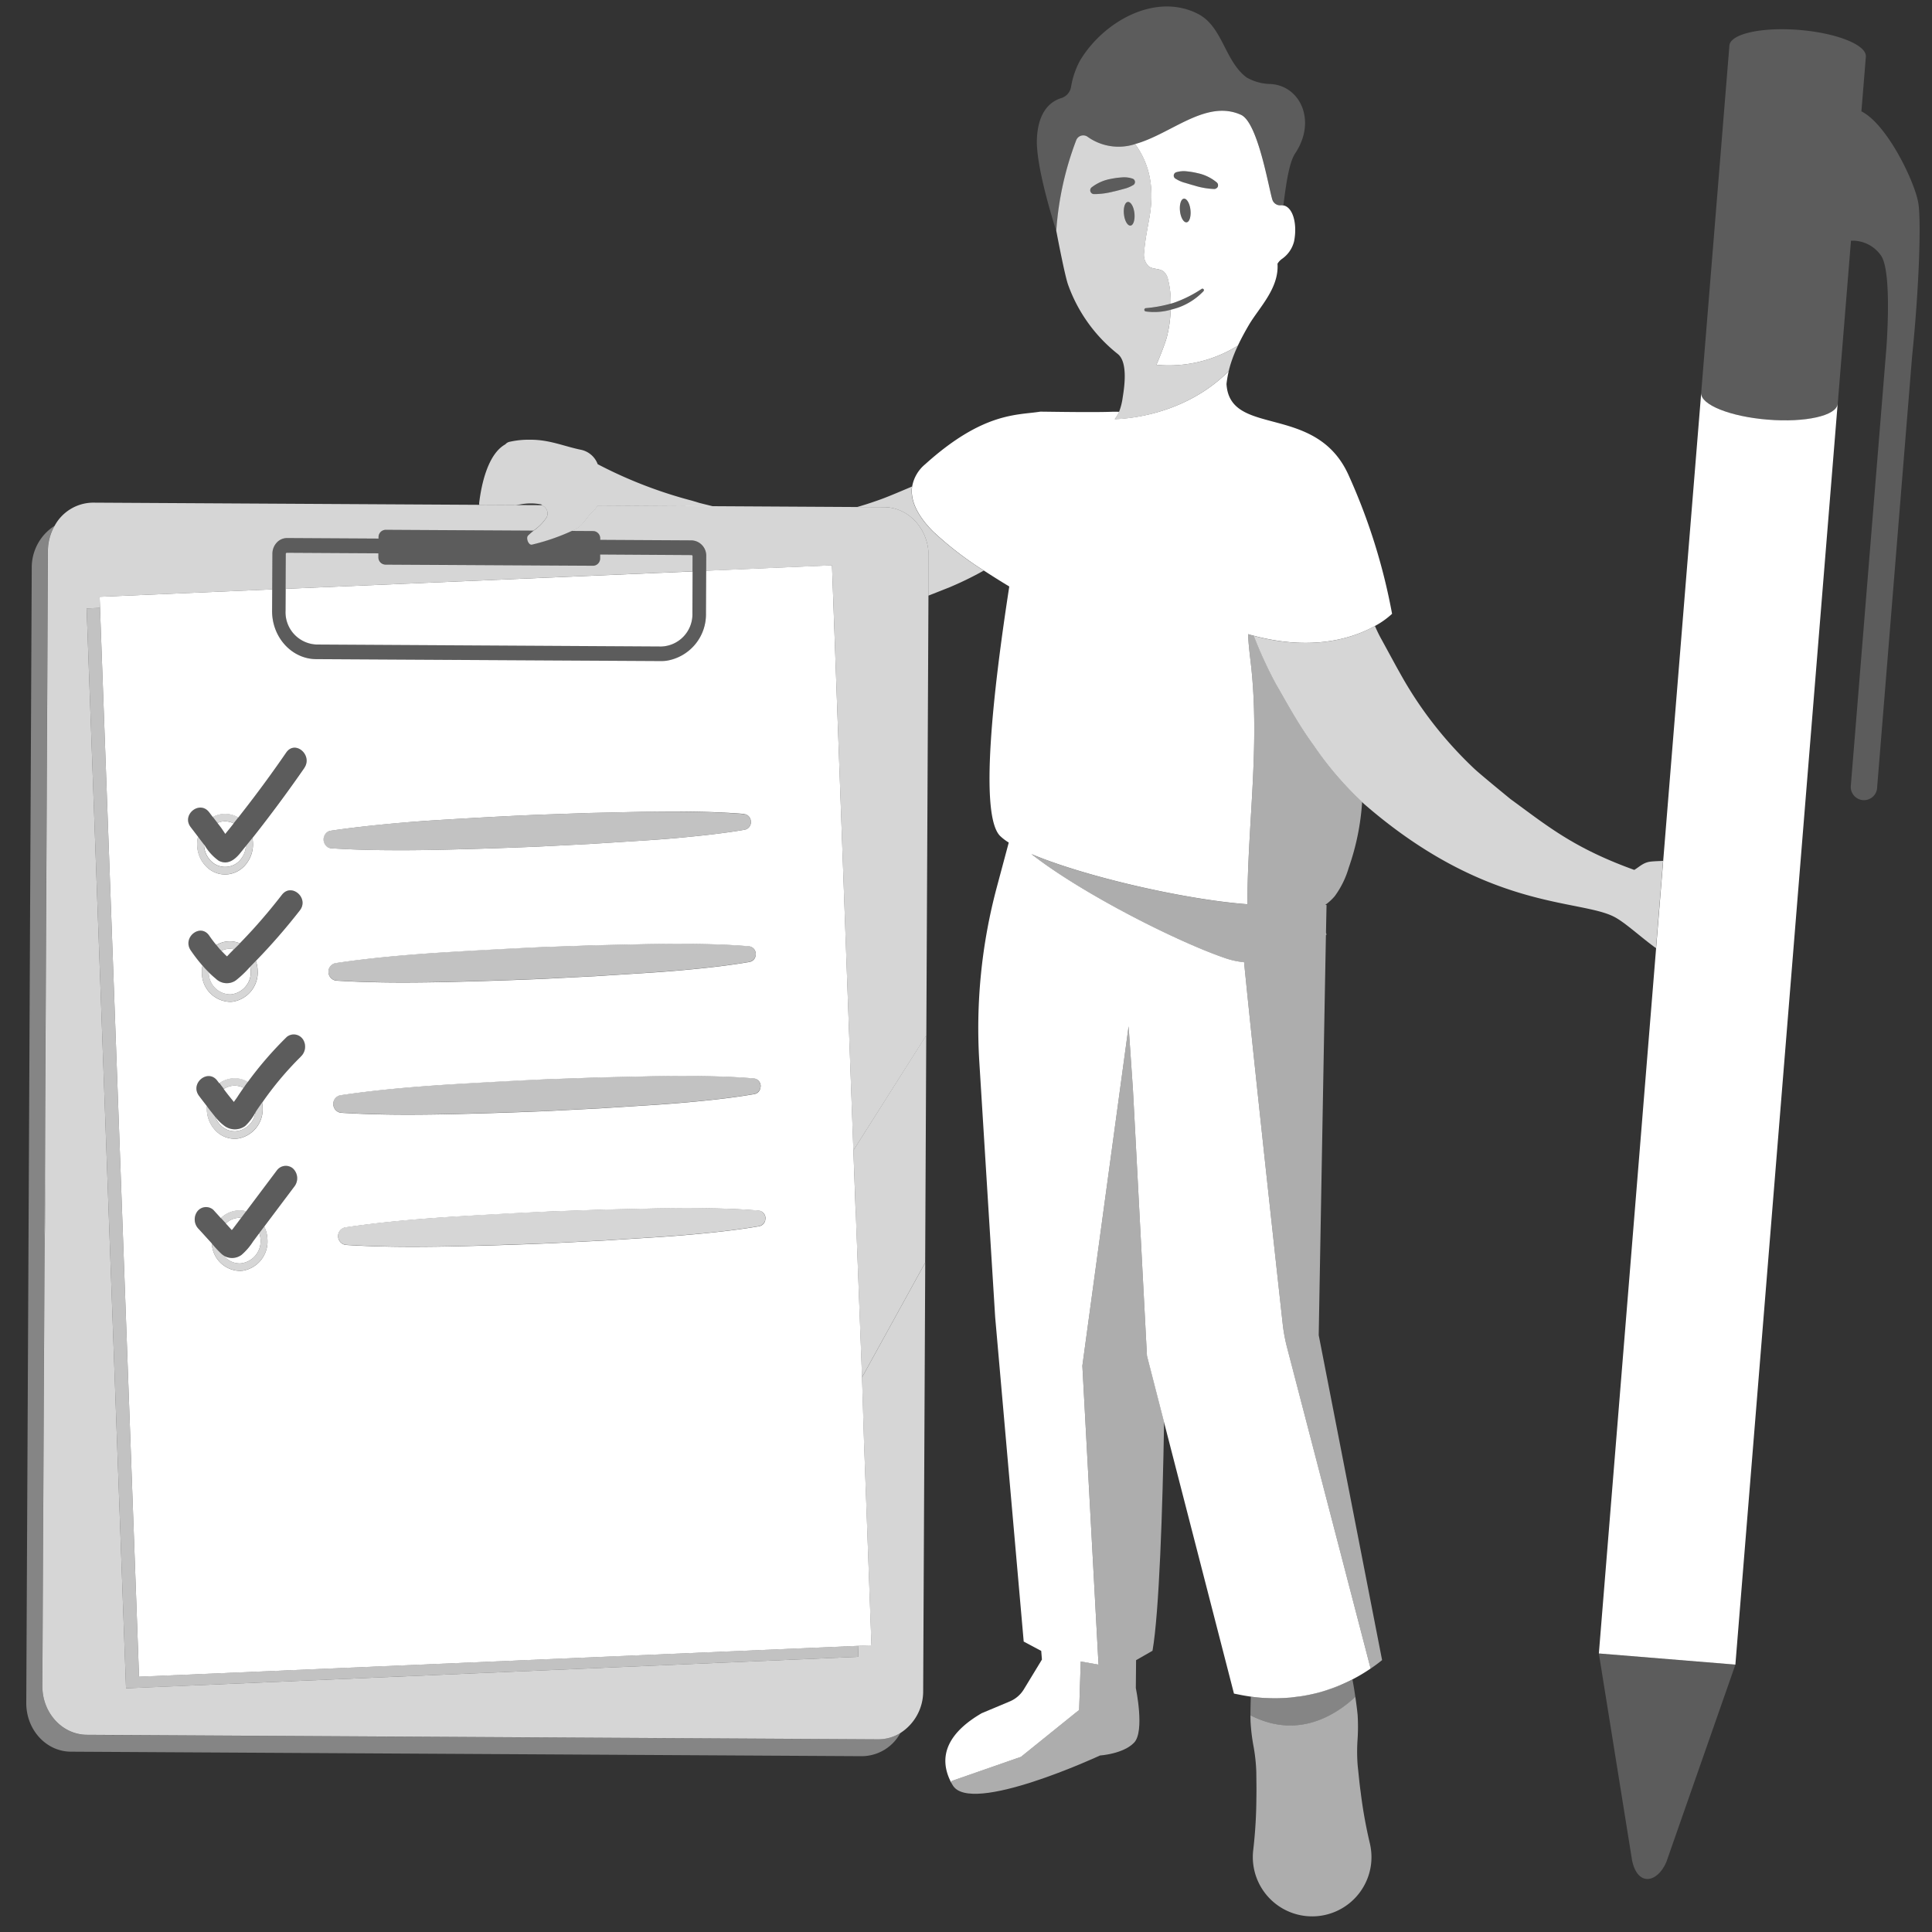 <svg viewBox="0 0 300 300" xmlns="http://www.w3.org/2000/svg"><rect x="0" y="0" width="300" height="300" fill="#333333" stroke="none"/><g fill="#fff"><path d="m 42.99 181.72 l -4.77 6.35 -.74 .99 -.05 .06 -1.25 1.66 c -.03 .04 -.11 .13 -.19 .22 q -.47 -.51 -.93 -1.03 c -.25 -.28 -.51 -.56 -.76 -.83 l -1.19 -1.31 a 1.7 1.7 0 0 0 -2.4 .17 c -.04 .04 -.07 .09 -.1 .13 a 2.1 2.1 0 0 0 .28 2.72 l 1.81 1.99 c .06 .07 .13 .14 .19 .22 a 15.75 15.75 0 0 0 1.54 1.66 2.57 2.57 0 0 0 .32 .23 2.46 2.46 0 0 0 2.77 -.13 9.36 9.36 0 0 0 1.77 -2.06 l .97 -1.3 .77 -1.02 4.75 -6.32 a 2.08 2.08 0 0 0 -.28 -2.72 1.72 1.72 0 0 0 -2.42 .19 c -.03 .05 -.06 .09 -.09 .13 z" opacity=".2"/><path d="m 32.41 150.98 c .35 .34 .71 .67 1.08 .97 a 2.45 2.45 0 0 0 3.09 .31 16.02 16.02 0 0 0 2.09 -1.96 c .06 -.06 .12 -.13 .18 -.19 .29 -.3 .58 -.6 .87 -.9 a 95.52 95.52 0 0 0 6.83 -7.85 c 1.48 -1.91 -1.3 -4.32 -2.78 -2.42 q -2.18 2.8 -4.55 5.43 -.98 1.08 -1.99 2.11 c -.07 .07 -.13 .14 -.2 .21 -.24 .24 -.48 .48 -.72 .71 -.16 .16 -.32 .32 -.48 .48 s -.38 .4 -.59 .62 l -.13 -.11 c -.26 -.24 -.51 -.5 -.75 -.76 -.09 -.1 -.19 -.19 -.28 -.28 -.18 -.19 -.34 -.4 -.5 -.6 -.39 -.48 -.76 -.96 -1.11 -1.47 -1.37 -1.99 -4.24 .31 -2.86 2.31 a 25.53 25.53 0 0 0 1.81 2.35 c .33 .36 .65 .71 .99 1.04 z" opacity=".2"/><path d="m 44.56 160.98 a 56.23 56.23 0 0 0 -6.06 7 c -.13 .18 -.28 .36 -.41 .55 -.09 .13 -.18 .27 -.27 .4 -.35 .5 -.7 1.01 -1.03 1.53 -.13 .19 -.32 .43 -.47 .67 l -.1 -.12 c -.26 -.32 -.52 -.65 -.78 -.97 -.24 -.3 -.46 -.61 -.7 -.92 s -.46 -.6 -.69 -.91 c -.1 -.13 -.2 -.26 -.3 -.39 -1.42 -1.94 -4.29 .35 -2.86 2.31 .4 .55 .82 1.08 1.24 1.62 .21 .27 .41 .55 .62 .81 s .44 .56 .67 .84 a 6.98 6.98 0 0 0 1.34 1.35 2.72 2.72 0 0 0 3.3 .1 7.74 7.74 0 0 0 1.6 -2.11 l .06 -.09 c .32 -.49 .65 -.96 .98 -1.43 a 50.38 50.38 0 0 1 5.99 -7.14 2.1 2.1 0 0 0 .37 -2.71 1.71 1.71 0 0 0 -2.37 -.49 c -.05 .04 -.09 .07 -.13 .1 z" opacity=".2"/><path d="m 208.17 261.64 l -.01 .01 h .01 z"/></g><path d="m 80.76 78.33 c -.19 .03 -.39 .06 -.59 .09 l 4 .02 c -.05 -.04 -.09 -.08 -.15 -.13 a 8.89 8.89 0 0 0 -3.26 .02 z" fill="none"/><g fill="#fff"><path d="m 4.55 167.39 c .33 .23 .56 .39 .83 .57 -.27 -.19 -.55 -.38 -.83 -.57 z"/><path d="m 115.57 126.39 c -2.69 -.22 -5.37 -.32 -8.06 -.36 2.69 .05 5.37 .14 8.06 .36 z"/><path d="m 83.58 131.45 l 8.03 -.41 8.03 -.5 -8.03 .5 z"/><path d="m 6.91 193.77 c .16 -6.87 .1 -14.53 .12 -24.72 l -.45 92.75 z"/><path d="m 44.46 116.85 q -2.46 3.55 -5.06 6.98 -1.18 1.57 -2.4 3.11 c -.06 .08 -.12 .16 -.18 .24 -.18 .23 -.36 .45 -.54 .68 -.27 .34 -.55 .69 -.82 1.03 l -.49 .6 c -.27 -.39 -.55 -.82 -.72 -1.05 l -.5 -.65 -.72 -.94 -.57 -.75 c -1.46 -1.91 -4.33 .39 -2.86 2.31 l 1.14 1.49 .94 1.23 .1 .13 a 7.69 7.69 0 0 0 2.19 2.39 c 1.33 .67 2.41 -.1 3.28 -1.15 .32 -.38 .62 -.77 .93 -1.16 .33 -.41 .67 -.83 1 -1.24 .04 -.05 .09 -.1 .13 -.16 q 4.12 -5.2 7.92 -10.7 c 1.39 -1.97 -1.39 -4.39 -2.77 -2.39 z" opacity=".2"/><path d="m 75.38 126.92 q -4.01 .22 -8.03 .47 -2.01 .14 -4.01 .29 2 -.16 4.01 -.29 4.01 -.25 8.03 -.47 z"/><path d="m 202.46 263.32 c -.08 .02 -.16 .03 -.25 .04 .05 -.01 .09 -.01 .13 -.02 s .09 -.02 .12 -.02 z"/><path d="m 198.39 263.71 h -.08 a .48 .48 0 0 0 .08 0 z"/><path d="m 80.76 78.33 a 8.89 8.89 0 0 1 3.27 -.01 c .06 .05 .1 .09 .15 .13 a 1.41 1.41 0 0 0 .17 .13 1.33 1.33 0 0 1 .55 1.72 7.52 7.52 0 0 1 -2.07 2.12 c -.29 .24 -.57 .48 -.82 .72 -.38 .36 .02 1.47 .54 1.44 a 32.74 32.74 0 0 0 6.2 -2.12 c .2 -.09 .38 -.17 .52 -.23 1.39 -.66 1.63 -1.75 2.82 -2.81 a 2.99 2.99 0 0 0 .68 -.9 l 17.95 .1 c -1.18 -.29 -2.1 -.52 -2.1 -.52 l -1.15 -.35 a 69.51 69.51 0 0 1 -14.66 -5.67 3.55 3.55 0 0 0 -2.7 -2.26 c -2.58 -.54 -4.81 -1.55 -7.76 -1.54 a 13.5 13.5 0 0 0 -3.16 .31 1.17 1.17 0 0 0 -.71 .4 c -2.76 1.52 -3.74 6.34 -4.07 9.07 a 1.22 1.22 0 0 0 .01 .34 l 5.75 .03 c .2 -.04 .4 -.07 .59 -.1 z" opacity=".8"/><path d="m 167.09 21.83 a 1.17 1.17 0 0 1 1.48 -.75 1.15 1.15 0 0 1 .27 .13 8.28 8.28 0 0 0 7.42 1.16 c 5.6 -1.55 10.99 -7 16.45 -4.54 2.61 1.18 4.25 11.1 4.87 13.15 a 1.27 1.27 0 0 0 1.34 .91 h .04 l .01 -.02 v .03 a 1.45 1.45 0 0 1 .31 .03 c .44 -3.56 .91 -6.73 1.84 -8.12 3.39 -5.09 .73 -10.61 -3.95 -10.77 a 7.72 7.72 0 0 1 -3.61 -1.02 c -3.39 -2.56 -3.68 -7.79 -7.45 -9.82 -6.68 -3.48 -14.8 1.16 -18.42 7.23 a 13.17 13.17 0 0 0 -1.38 4.07 2.2 2.2 0 0 1 -1.54 1.74 c -1.46 .45 -3.57 1.86 -3.76 6.33 -.18 4.07 2.38 12.35 3.1 14.59 -.04 -.2 -.06 -.31 -.06 -.31 a 48.7 48.7 0 0 1 3.04 -14.02 z" opacity=".2"/><path d="m 199.18 205.59 s -4.22 -38.2 -6 -56.18 a 12.53 12.53 0 0 1 -2.83 -.6 c -7.55 -2.56 -22.4 -10.09 -30.19 -16.19 8.22 3.47 23.73 7.06 33.53 7.79 .04 -12.63 2 -24.83 .52 -37.54 -.17 -1.45 -.35 -2.93 -.41 -4.4 .29 .09 .59 .17 .9 .25 .27 .07 .53 .14 .82 .21 8.86 2.12 14.84 .03 18 -1.74 a 12.93 12.93 0 0 0 2.64 -1.88 93.2 93.2 0 0 0 -6.78 -21.59 c -5.09 -11.19 -18.43 -5.74 -18.93 -14.1 a 16.59 16.59 0 0 1 .6 -2.92 c -.1 .32 -.2 .64 -.28 .96 -6.04 6.03 -13.91 7.3 -17.68 7.43 a 4.7 4.7 0 0 0 .69 -1.14 c -.41 -.02 -.79 -.02 -1.12 -.01 -2.85 .11 -9.08 0 -11.12 -.02 -3.54 .58 -8.82 0 -17.88 8.17 a 5.79 5.79 0 0 0 -2.02 3.45 c -.36 2.43 1.17 4.91 3.29 7.02 a 52.44 52.44 0 0 0 7.87 6.05 c 1.33 .87 2.66 1.7 3.92 2.46 -2.58 16.68 -4.63 35.45 -1.44 38.72 a 7.66 7.66 0 0 0 1.36 1.04 l -1.85 6.91 a 84.75 84.75 0 0 0 -2.72 27.18 l 2.46 39.61 4.43 50.37 2.72 1.45 .11 1.35 -2.79 4.59 a 4.68 4.68 0 0 1 -2.21 1.91 l -4.34 1.82 c -4.74 2.75 -7.27 6.46 -4.52 11.19 -.07 -.12 -.12 -.24 -.19 -.36 l .01 -.29 10.79 -3.76 9.03 -7.28 .25 -7.53 2.76 .5 -2.51 -46.42 7.18 -52.7 .67 9.78 .38 7.14 1.7 32.37 .1 1.87 .23 .89 2.42 9.41 10.86 42.15 1.32 .26 c .43 .08 .87 .15 1.3 .21 .65 .09 1.3 .16 1.94 .2 .09 .01 .18 .01 .27 .01 .57 .03 1.15 .05 1.72 .04 h .23 q .98 -.02 1.95 -.1 h .02 c .27 -.03 .54 -.07 .8 -.1 .35 -.05 .7 -.08 1.05 -.14 .08 -.01 .17 -.03 .25 -.04 .63 -.11 1.25 -.24 1.87 -.39 s 1.25 -.34 1.87 -.55 l .16 -.06 c .6 -.2 1.2 -.43 1.79 -.68 h .01 q .93 -.39 1.84 -.86 a 26.49 26.49 0 0 0 2.83 -1.69 l -12.96 -49.79 a 26.33 26.33 0 0 1 -.69 -3.71 z"/><path d="m 194.18 266.35 c 0 -.97 .02 -1.93 .05 -2.9 -.04 1.27 -.08 2.55 -.05 3.82 a 29.83 29.83 0 0 0 .48 3.96 27.39 27.39 0 0 1 .42 3.97 c .01 1.33 .04 2.66 .01 3.99 a 72.76 72.76 0 0 1 -.48 8.01 9.21 9.21 0 0 0 18.28 2.32 9.39 9.39 0 0 0 -.2 -3.37 72.56 72.56 0 0 1 -1.41 -7.91 c -.19 -1.32 -.3 -2.65 -.45 -3.97 a 27.14 27.14 0 0 1 -.04 -3.99 29.66 29.66 0 0 0 .02 -4 c -.09 -.93 -.22 -1.85 -.35 -2.78 -3.17 2.93 -9.05 6.58 -16.28 2.85 z" opacity=".6"/><path d="m 202.22 263.36 c -.35 .06 -.7 .09 -1.05 .14 .4 -.05 .79 -.09 1.19 -.16 -.05 .01 -.1 .01 -.14 .02 z"/><path d="m 200.36 263.6 h -.02 c -.65 .06 -1.3 .09 -1.95 .1 h -.08 q 1.03 -.01 2.05 -.1 z"/><path d="m 208.16 261.65 c -.59 .25 -1.19 .47 -1.79 .68 l -.16 .06 q -.93 .31 -1.87 .55 a 26.58 26.58 0 0 0 3.84 -1.28 z"/><path d="m 208.17 261.64 a 26.58 26.58 0 0 1 -3.84 1.28 c -.62 .15 -1.24 .28 -1.87 .39 -.04 .01 -.08 .02 -.11 .02 -.39 .07 -.79 .11 -1.19 .16 -.27 .03 -.54 .08 -.8 .1 q -1.02 .09 -2.05 .11 h -.15 c -.57 .01 -1.15 -.01 -1.72 -.04 -.09 0 -.18 -.01 -.27 -.01 -.65 -.04 -1.3 -.11 -1.94 -.2 -.03 .97 -.05 1.93 -.05 2.9 7.23 3.74 13.11 .08 16.28 -2.83 -.06 -.4 -.12 -.79 -.18 -1.19 -.08 -.51 -.18 -1.02 -.27 -1.54 q -.9 .46 -1.84 .85 z" opacity=".4"/><path d="m 141.62 75.55 l -2.28 .96 c -1.1 .46 -2.2 .91 -3.32 1.29 q -1.45 .51 -2.92 .93 l 4.17 .02 c 3.84 .02 6.94 3.42 6.92 7.58 l -.03 6.16 c 1.09 -.42 2.12 -.84 3.2 -1.26 a 52.83 52.83 0 0 0 5.4 -2.63 52.44 52.44 0 0 1 -7.87 -6.05 c -2.1 -2.1 -3.64 -4.58 -3.27 -7 z" opacity=".8"/><path d="m 178.1 210.52 l -.1 -1.87 -1.7 -32.37 -.38 -7.14 -.67 -9.78 -7.18 52.7 2.51 46.42 -2.76 -.5 -.25 7.53 -9.03 7.28 -10.79 3.76 -.01 .29 c .06 .12 .12 .24 .19 .36 2.75 4.74 22.88 -4.61 22.88 -4.61 s 3.6 -.23 5.29 -1.99 .27 -8.47 .27 -8.47 l .04 -4.34 2.55 -1.46 c 1.03 -5.85 1.57 -21.9 1.8 -35.52 l -2.42 -9.41 z" opacity=".6"/><path d="m 198.95 31.86 l -.01 .02 h -.04 a 1.27 1.27 0 0 1 -1.34 -.91 c -.61 -2.04 -2.26 -11.97 -4.86 -13.14 -5.46 -2.46 -10.85 3 -16.45 4.54 1.68 2.29 3.15 5.72 2.29 11.05 -.31 1.89 -.74 3.77 -.87 5.68 a 2.5 2.5 0 0 0 .73 2.28 c .67 .47 1.66 .28 2.3 .79 a 2.28 2.28 0 0 1 .66 1.18 14.35 14.35 0 0 1 .43 3.81 c .21 -.06 .43 -.12 .64 -.2 a 19.16 19.16 0 0 0 4.13 -2.08 .23 .23 0 0 1 .3 .35 10.03 10.03 0 0 1 -4.12 2.6 c -.32 .1 -.64 .19 -.96 .27 a 19.8 19.8 0 0 1 -.59 4.24 c -.41 1.48 -1.62 4.31 -1.62 4.31 a 20.29 20.29 0 0 0 12.65 -2.99 c .49 -1.03 1.05 -2.08 1.7 -3.19 1.56 -2.67 4.71 -5.68 4.45 -9.52 a 2.51 2.51 0 0 1 .67 -.73 4.69 4.69 0 0 0 1.91 -2.77 c .52 -2.69 -.18 -5.17 -1.56 -5.53 a .98 .98 0 0 0 -.13 -.01 1.45 1.45 0 0 0 -.31 -.03 z m -14.7 2.66 c -.45 .05 -.91 -.73 -1.02 -1.74 s .15 -1.88 .6 -1.93 .91 .73 1.02 1.74 -.14 1.88 -.6 1.93 z m 4.71 -5.35 a .6 .6 0 0 1 -.41 .18 h -.01 a 11.78 11.78 0 0 1 -3.09 -.54 c -.5 -.13 -.99 -.29 -1.48 -.43 a 5.13 5.13 0 0 1 -1.47 -.66 h -.01 a .55 .55 0 0 1 .14 -.97 4.03 4.03 0 0 1 1.69 -.14 11.66 11.66 0 0 1 1.64 .28 6.84 6.84 0 0 1 2.99 1.45 .59 .59 0 0 1 .02 .84 z"/><path d="m 186.85 45.23 a .23 .23 0 0 0 -.3 -.35 19.16 19.16 0 0 1 -4.13 2.08 c -.21 .08 -.43 .13 -.64 .2 0 .32 0 .63 -.02 .95 .32 -.08 .64 -.17 .96 -.27 a 10.03 10.03 0 0 0 4.13 -2.61 z" opacity=".2"/><path d="m 183.82 30.85 c -.45 .05 -.72 .92 -.6 1.93 s .57 1.8 1.02 1.74 .72 -.92 .6 -1.93 -.57 -1.79 -1.02 -1.74 z" opacity=".2"/><path d="m 185.94 26.89 a 11.66 11.66 0 0 0 -1.64 -.28 4.03 4.03 0 0 0 -1.69 .14 .55 .55 0 0 0 -.14 .97 l .01 .01 a 5.13 5.13 0 0 0 1.47 .66 c .5 .15 .99 .3 1.48 .43 a 11.78 11.78 0 0 0 3.09 .54 h .01 a .59 .59 0 0 0 .39 -1.02 6.83 6.83 0 0 0 -2.98 -1.45 z" opacity=".2"/><path d="m 192.3 53.63 l -.09 .05 a 21.69 21.69 0 0 0 -1.18 3.04 25.78 25.78 0 0 1 1.27 -3.09 z" opacity=".1"/><path d="m 190.76 57.66 c .09 -.32 .18 -.64 .28 -.96 a 21.69 21.69 0 0 1 1.18 -3.04 20.29 20.29 0 0 1 -12.65 2.99 s 1.21 -2.83 1.62 -4.31 a 19.8 19.8 0 0 0 .59 -4.24 9.5 9.5 0 0 1 -3.89 .26 .26 .26 0 0 1 .02 -.51 20.52 20.52 0 0 0 3.89 -.7 14.4 14.4 0 0 0 -.43 -3.8 2.28 2.28 0 0 0 -.66 -1.18 c -.64 -.51 -1.63 -.32 -2.3 -.79 a 2.5 2.5 0 0 1 -.73 -2.28 c .13 -1.91 .56 -3.79 .87 -5.68 .86 -5.33 -.61 -8.76 -2.29 -11.05 a 8.28 8.28 0 0 1 -7.42 -1.16 1.17 1.17 0 0 0 -1.62 .35 1.19 1.19 0 0 0 -.13 .27 48.71 48.71 0 0 0 -3.07 14.02 s .02 .11 .06 .31 c .25 1.31 1.25 6.48 1.74 7.96 a 24.02 24.02 0 0 0 7.79 10.88 c 1.54 1.31 .99 5.06 .72 6.73 a 9.67 9.67 0 0 1 -.57 2.24 4.7 4.7 0 0 1 -.69 1.14 c 3.77 -.15 11.65 -1.41 17.69 -7.45 z m -17.79 -27.94 a 11.77 11.77 0 0 1 -3.11 .42 h -.01 a .59 .59 0 0 1 -.35 -1.04 6.85 6.85 0 0 1 3.05 -1.33 11.71 11.71 0 0 1 1.65 -.22 4.01 4.01 0 0 1 1.68 .2 .55 .55 0 0 1 .1 .98 h -.01 a 5.12 5.12 0 0 1 -1.5 .61 c -.5 .14 -1 .27 -1.5 .39 z m 1.56 3.57 c -.12 -1.01 .15 -1.88 .6 -1.93 s .91 .73 1.02 1.74 -.15 1.88 -.6 1.93 -.91 -.73 -1.02 -1.74 z" opacity=".8"/><path d="m 177.9 47.86 a .26 .26 0 0 0 -.02 .51 9.5 9.5 0 0 0 3.89 -.26 c .01 -.32 .02 -.63 .02 -.95 a 20.51 20.51 0 0 1 -3.89 .7 z" opacity=".2"/><path d="m 175.55 35.04 c .45 -.05 .72 -.92 .6 -1.93 s -.57 -1.8 -1.02 -1.74 -.72 .92 -.6 1.93 .57 1.79 1.02 1.74 z" opacity=".2"/><path d="m 175.97 28.74 a .55 .55 0 0 0 -.1 -.98 4.01 4.01 0 0 0 -1.68 -.2 11.71 11.71 0 0 0 -1.65 .22 6.85 6.85 0 0 0 -3.05 1.33 .59 .59 0 0 0 .35 1.04 h .01 a 11.77 11.77 0 0 0 3.11 -.42 c .5 -.11 1 -.25 1.5 -.38 a 5.12 5.12 0 0 0 1.5 -.61 z" opacity=".2"/><path d="m 204 115.74 c -1.19 -1.63 -2.27 -3.33 -3.29 -5.06 -.9 -1.51 -1.68 -2.9 -2.51 -4.36 a 63.98 63.98 0 0 1 -3.5 -7.59 c -.31 -.08 -.6 -.17 -.9 -.25 .06 1.47 .24 2.95 .41 4.4 1.48 12.71 -.48 24.91 -.52 37.54 -9.8 -.73 -25.31 -4.32 -33.53 -7.79 7.79 6.1 22.63 13.63 30.19 16.19 a 12.53 12.53 0 0 0 2.83 .6 c 1.78 17.98 6 56.18 6 56.18 a 26.35 26.35 0 0 0 .68 3.69 l 12.97 49.81 c .61 -.42 1.21 -.85 1.78 -1.32 l -9.84 -50.46 s .83 -46.94 1.12 -62.11 l .1 -.08 -.09 -.31 c .05 -2.6 .08 -4.18 .09 -4.28 l -.19 -.04 a 8.06 8.06 0 0 0 1.48 -1.37 14.2 14.2 0 0 0 2.15 -4.39 38.04 38.04 0 0 0 2.08 -10.21 52.87 52.87 0 0 1 -7.51 -8.79 z" opacity=".6"/><path d="m 256.41 133.78 c -1.2 .11 -1.74 .75 -2.64 1.3 -8.8 -3.18 -12.9 -6.34 -18.21 -10.26 l -1.01 -.74 s -4.62 -3.77 -5.61 -4.7 a 61.79 61.79 0 0 1 -5.51 -5.92 59.78 59.78 0 0 1 -4.61 -6.49 c -.7 -1.12 -1.33 -2.27 -1.97 -3.41 l -2.36 -4.33 c -.37 -.66 -.69 -1.34 -.99 -2.03 -3.15 1.77 -9.14 3.86 -18 1.74 -.28 -.07 -.55 -.14 -.82 -.21 a 63.98 63.98 0 0 0 3.5 7.59 c .84 1.46 1.61 2.85 2.51 4.36 1.02 1.73 2.1 3.43 3.29 5.06 a 52.85 52.85 0 0 0 7.51 8.79 c .12 .11 .23 .23 .35 .33 19.09 16.57 33.45 14.7 38.84 17.52 1.71 .9 3.98 3.05 6.46 4.85 l 1.1 -13.55 c -.77 .03 -1.45 .06 -1.83 .1 z" opacity=".8"/><path d="m 274.48 65.16 c -5.82 -.47 -10.42 -2.32 -10.32 -4.13 l -2.53 31.12 -3.37 41.53 -1.1 13.55 -.93 11.44 -7.96 98.08 21.2 1.73 4.61 -56.82 4.99 -61.53 6.28 -77.41 h -.01 c -.14 1.83 -5.01 2.92 -10.86 2.44 z"/><path d="m 297.88 31.55 c -.54 -3.29 -4.82 -12.23 -8.84 -14.26 l .69 -8.48 c .15 -1.82 -4.48 -3.68 -10.33 -4.16 s -10.72 .61 -10.86 2.43 l -4.38 53.92 v .03 c -.09 1.81 4.5 3.65 10.32 4.13 5.85 .48 10.72 -.61 10.87 -2.43 h .01 l 2.06 -25.35 a 5.36 5.36 0 0 1 4.69 2.35 c 1.75 2.62 .79 14.59 .78 14.64 l -5.49 67.58 a 2.05 2.05 0 1 0 4.08 .39 v -.06 l 5.43 -66.95 c 1.11 -10.83 1.42 -21.02 .97 -23.78 z" opacity=".2"/><path d="m 253.43 288.89 c .85 4.08 3.91 3.5 5.31 .27 l 10.73 -30.67 -21.2 -1.73 z" opacity=".2"/><path d="m 13.5 269.39 c -3.84 -.02 -6.94 -3.42 -6.92 -7.58 l .45 -92.75 .4 -83.5 a 7.99 7.99 0 0 1 1.04 -3.91 7.66 7.66 0 0 0 -3.54 6.52 l -.38 79.21 c .28 .2 .55 .38 .83 .57 -.26 -.18 -.5 -.34 -.83 -.57 l -.47 97.04 c -.02 4.17 3.08 7.56 6.92 7.58 l 122.85 .7 a 6.85 6.85 0 0 0 5.96 -3.6 6.5 6.5 0 0 1 -3.46 .98 z" opacity=".4"/><path d="m 15.53 94.39 l -2.08 .09 6.12 167.68 113.72 -4.89 -.06 -1.71 -111.64 4.79 z" opacity=".7"/><path d="m 108.26 146.56 c -2.68 -.05 -5.36 -.03 -8.04 .03 l -8.04 .18 -8.03 .28 q -8.03 .35 -16.05 .87 c -5.35 .36 -10.69 .82 -16.03 1.62 a 1.38 1.38 0 0 0 .1 2.71 c 5.37 .34 10.74 .34 16.09 .24 q 8.04 -.18 16.07 -.51 l 8.03 -.41 8.02 -.51 c 2.67 -.18 5.35 -.39 8.02 -.66 s 5.34 -.59 8 -1.05 a 1.24 1.24 0 0 0 -.09 -2.43 c -2.68 -.23 -5.36 -.32 -8.05 -.36 z" opacity=".7"/><path d="m 99.47 126.06 l -8.04 .18 -8.03 .28 q -4.02 .17 -8.03 .39 t -8.03 .47 q -2.01 .14 -4.01 .29 -3.81 .3 -7.62 .75 c -1.47 .17 -2.93 .36 -4.4 .58 a 1.23 1.23 0 0 0 -.75 .42 1.41 1.41 0 0 0 -.34 .85 1.43 1.43 0 0 0 .32 .99 1.26 1.26 0 0 0 .38 .32 1.17 1.17 0 0 0 .48 .14 q 2.02 .13 4.03 .2 t 4.02 .09 q 2.01 .02 4.02 .01 h .05 q 1.98 -.01 3.97 -.05 8.04 -.18 16.07 -.51 l 8.03 -.41 8.03 -.51 c 2.67 -.18 5.35 -.39 8.02 -.66 1.34 -.14 2.67 -.28 4 -.45 s 2.67 -.37 4 -.59 a 1.19 1.19 0 0 0 .95 -1.12 1.32 1.32 0 0 0 -.06 -.48 1.2 1.2 0 0 0 -.55 -.7 1.05 1.05 0 0 0 -.43 -.13 c -2.69 -.22 -5.37 -.32 -8.06 -.36 s -5.34 -.04 -8.02 .01 z" opacity=".7"/><path d="m 109.01 167.08 c -2.68 -.05 -5.36 -.03 -8.04 .03 l -8.04 .18 -8.03 .28 q -8.03 .35 -16.05 .87 c -5.35 .36 -10.69 .82 -16.03 1.62 a 1.38 1.38 0 0 0 .1 2.71 c 5.37 .34 10.74 .34 16.09 .24 q 8.04 -.18 16.07 -.51 l 8.03 -.41 8.02 -.51 c 2.67 -.18 5.35 -.39 8.02 -.66 s 5.34 -.59 8 -1.05 a 1.24 1.24 0 0 0 -.09 -2.43 c -2.68 -.23 -5.37 -.32 -8.05 -.36 z" opacity=".7"/><path d="m 36.58 175.66 a 3.38 3.38 0 0 0 3.08 -2.92 7.74 7.74 0 0 1 -1.6 2.11 2.72 2.72 0 0 1 -3.3 -.1 6.98 6.98 0 0 1 -1.34 -1.35 3.54 3.54 0 0 0 .82 1.32 3.1 3.1 0 0 0 2.34 .94 z"/><path d="m 35.31 147.35 a 3.03 3.03 0 0 0 -.94 .29 c .25 .26 .5 .52 .75 .76 l .13 .11 c .22 -.22 .44 -.47 .59 -.62 s .32 -.32 .48 -.48 a 3 3 0 0 0 -.78 -.08 c -.07 0 -.15 .01 -.23 .02 z"/><path d="m 32.74 133.67 a 3.09 3.09 0 0 0 4.37 .07 3.23 3.23 0 0 0 .24 -.27 3.67 3.67 0 0 0 .84 -2.12 c -.31 .39 -.62 .78 -.93 1.16 -.87 1.05 -1.95 1.82 -3.28 1.15 a 7.7 7.7 0 0 1 -2.19 -2.39 l -.1 -.13 v .08 a 3.65 3.65 0 0 0 1.05 2.45 z"/><path d="m 35.8 154.41 a 3.45 3.45 0 0 0 3.13 -3.68 3.81 3.81 0 0 0 -.08 -.62 c -.06 .06 -.12 .13 -.18 .19 a 16.02 16.02 0 0 1 -2.09 1.96 2.45 2.45 0 0 1 -3.09 -.31 c -.37 -.3 -.73 -.63 -1.08 -.97 v .03 a 3.39 3.39 0 0 0 3.38 3.4 z"/><path d="m 34.59 127.55 a 3.05 3.05 0 0 0 -.83 .24 l .5 .65 c .17 .22 .45 .66 .72 1.05 l .49 -.6 c .28 -.34 .55 -.69 .82 -1.03 a 3.03 3.03 0 0 0 -1.46 -.32 c -.09 0 -.17 0 -.24 .01 z"/><path d="m 37.33 196.18 a 3.46 3.46 0 0 0 3.13 -3.68 3.69 3.69 0 0 0 -.2 -1.02 l -.97 1.3 a 9.36 9.36 0 0 1 -1.77 2.06 2.46 2.46 0 0 1 -2.77 .13 3.14 3.14 0 0 0 2.58 1.21 z"/><path d="m 36.84 189.12 a 3.13 3.13 0 0 0 -1.78 .86 l .93 1.03 c .08 -.09 .16 -.18 .19 -.22 l 1.25 -1.66 a 2.77 2.77 0 0 0 -.36 -.02 c -.08 0 -.16 0 -.23 .01 z"/><path d="m 36.08 168.6 a 3.06 3.06 0 0 0 -1.34 .51 c .23 .31 .46 .62 .7 .92 .26 .33 .52 .65 .78 .97 l .1 .12 c .15 -.24 .34 -.48 .47 -.67 .33 -.52 .68 -1.02 1.03 -1.53 a 3.02 3.02 0 0 0 -1.5 -.34 2.33 2.33 0 0 0 -.24 .02 z"/><path d="m 34.59 127.55 q .12 -.01 .23 -.02 a 3.03 3.03 0 0 1 1.46 .32 c .18 -.23 .36 -.45 .54 -.68 l .18 -.24 a 4 4 0 0 0 -3.96 -.08 l .72 .94 a 3.05 3.05 0 0 1 .83 -.24 z" opacity=".8"/><path d="m 37.35 133.48 a 3.09 3.09 0 0 1 -4.62 .2 3.65 3.65 0 0 1 -1.05 -2.46 .44 .44 0 0 0 0 -.08 l -.94 -1.23 a 5.1 5.1 0 0 0 -.13 1.35 4.84 4.84 0 0 0 1.39 3.27 4.12 4.12 0 0 0 3.11 1.25 2.53 2.53 0 0 0 .31 -.03 4.19 4.19 0 0 0 2.7 -1.48 4.91 4.91 0 0 0 1.15 -3.38 5.02 5.02 0 0 0 -.09 -.77 c -.33 .42 -.67 .83 -1 1.24 a 3.67 3.67 0 0 1 -.83 2.12 z" opacity=".8"/><path d="m 34.37 147.64 a 3.03 3.03 0 0 1 .94 -.29 c .08 -.01 .16 -.02 .24 -.02 a 3 3 0 0 1 .78 .08 c .24 -.24 .48 -.47 .72 -.71 .07 -.07 .13 -.14 .2 -.21 a 4 4 0 0 0 -3.65 .27 c .17 .2 .33 .41 .5 .6 .08 .09 .18 .18 .27 .28 z" opacity=".8"/><path d="m 38.94 150.73 a 3.45 3.45 0 0 1 -3.13 3.68 3.39 3.39 0 0 1 -3.39 -3.39 v -.05 c -.34 -.33 -.67 -.68 -.98 -1.04 a 5.07 5.07 0 0 0 -.09 1.12 4.5 4.5 0 0 0 4.49 4.51 h .01 a 2.66 2.66 0 0 0 .31 -.03 4.6 4.6 0 0 0 3.84 -4.85 5.04 5.04 0 0 0 -.28 -1.47 c -.29 .3 -.58 .6 -.87 .9 a 3.81 3.81 0 0 1 .09 .62 z" opacity=".8"/><path d="m 39.66 172.74 a 3.38 3.38 0 0 1 -3.08 2.92 3.1 3.1 0 0 1 -2.35 -.94 3.54 3.54 0 0 1 -.82 -1.32 c -.23 -.28 -.45 -.57 -.67 -.84 s -.41 -.54 -.62 -.81 a 5.02 5.02 0 0 0 -.01 .56 4.85 4.85 0 0 0 1.39 3.27 4.12 4.12 0 0 0 3.11 1.24 2.56 2.56 0 0 0 .31 -.03 4.6 4.6 0 0 0 3.85 -4.86 5.14 5.14 0 0 0 -.08 -.71 c -.33 .47 -.67 .94 -.98 1.43 -.01 .03 -.03 .06 -.05 .09 z" opacity=".8"/><path d="m 36.08 168.6 c .08 -.01 .16 -.02 .24 -.02 a 3.02 3.02 0 0 1 1.51 .34 c .09 -.13 .18 -.27 .27 -.4 .13 -.19 .27 -.36 .41 -.55 a 4.03 4.03 0 0 0 -2.22 -.56 4.11 4.11 0 0 0 -2.22 .78 c .23 .31 .46 .61 .69 .91 a 3.06 3.06 0 0 1 1.32 -.5 z" opacity=".8"/><path d="m 36.84 189.12 c .08 -.01 .16 -.02 .24 -.02 a 2.77 2.77 0 0 1 .36 .02 l .05 -.06 .74 -.99 a 3.98 3.98 0 0 0 -1.19 -.13 4.15 4.15 0 0 0 -2.73 1.2 c .25 .28 .51 .56 .76 .83 a 3.13 3.13 0 0 1 1.77 -.85 z" opacity=".8"/><path d="m 40.46 192.5 a 3.46 3.46 0 0 1 -3.13 3.68 3.14 3.14 0 0 1 -2.58 -1.22 2.57 2.57 0 0 1 -.32 -.23 15.75 15.75 0 0 1 -1.54 -1.66 4.47 4.47 0 0 0 4.48 4.27 2.56 2.56 0 0 0 .31 -.03 4.6 4.6 0 0 0 3.85 -4.86 4.98 4.98 0 0 0 -.5 -2 l -.77 1.02 a 3.7 3.7 0 0 1 .2 1.03 z" opacity=".8"/><path d="m 44.34 94.85 a 5.02 5.02 0 0 0 4.77 5.23 l 53.59 .31 a 5.01 5.01 0 0 0 4.82 -5.17 l .03 -6.49 -63.19 2.7 z"/><path d="m 58.76 86.49 v -.58 l -14.21 -.08 a .14 .14 0 0 0 -.12 .05 .19 .19 0 0 0 -.05 .13 l -.03 5.42 63.19 -2.71 .01 -2.35 a .17 .17 0 0 0 -.17 -.18 l -14.19 -.09 v .58 a 1.13 1.13 0 0 1 -1.08 1.17 h -.01 l -32.27 -.18 a 1.13 1.13 0 0 1 -1.07 -1.18 z" opacity=".8"/><path d="m 133.85 213.87 l .3 9.8 1.16 31.79 -2.08 .09 .06 1.72 -113.72 4.89 -6.12 -167.68 2.08 -.09 -.06 -1.72 26.8 -1.15 .03 -5.53 a 2.54 2.54 0 0 1 .67 -1.73 2.16 2.16 0 0 1 1.6 -.71 l 14.21 .08 v -.2 a 1.13 1.13 0 0 1 1.08 -1.16 l 22.97 .13 a 7.52 7.52 0 0 0 2.07 -2.11 1.33 1.33 0 0 0 -.55 -1.72 1.41 1.41 0 0 1 -.17 -.13 l -4 -.02 -5.75 -.03 -59.99 -.34 a 6.85 6.85 0 0 0 -5.96 3.6 7.98 7.98 0 0 0 -1.04 3.91 l -.4 83.5 c -.02 10.18 .04 17.84 -.12 24.72 l -.34 68.02 c -.02 4.17 3.08 7.56 6.92 7.58 l 122.85 .7 a 6.5 6.5 0 0 0 3.46 -.98 7.66 7.66 0 0 0 3.54 -6.52 l .32 -66.52 -9.81 17.81 z" opacity=".8"/><path d="m 137.28 78.75 l -4.17 -.02 -22.4 -.13 -17.95 -.1 a 2.99 2.99 0 0 1 -.68 .9 c -1.19 1.06 -1.43 2.15 -2.82 2.81 -.14 .06 -.31 .14 -.52 .23 l 3.38 .02 a 1.13 1.13 0 0 1 1.08 1.17 v .2 l 14.21 .08 a 2.37 2.37 0 0 1 2.25 2.47 l -.01 2.25 19.54 -.84 3.67 100.59 h .02 l -.37 -9.74 11.33 -17.88 .33 -68.25 .03 -6.16 c .01 -4.18 -3.08 -7.58 -6.92 -7.6 z" opacity=".8"/><path d="m 82.01 83.12 c .25 -.24 .53 -.48 .82 -.72 l -22.97 -.13 a 1.13 1.13 0 0 0 -1.08 1.16 v .2 l -14.21 -.08 a 2.16 2.16 0 0 0 -1.6 .71 2.54 2.54 0 0 0 -.67 1.73 l -.03 5.53 -.02 3.32 c -.02 4.12 3.05 7.49 6.85 7.51 l 53.59 .31 a 6.48 6.48 0 0 0 .8 -.05 7.29 7.29 0 0 0 6.12 -7.39 l .03 -6.59 .01 -2.25 a 2.37 2.37 0 0 0 -2.25 -2.47 l -14.2 -.08 v -.2 a 1.13 1.13 0 0 0 -1.07 -1.18 l -3.38 -.02 a 32.74 32.74 0 0 1 -6.2 2.12 c -.52 .04 -.92 -1.07 -.54 -1.43 z m 10.1 4.73 a 1.13 1.13 0 0 0 1.08 -1.16 v -.59 l 14.21 .08 a .17 .17 0 0 1 .17 .18 l -.01 2.35 -.03 6.49 a 5.01 5.01 0 0 1 -4.82 5.17 l -53.59 -.31 a 5.02 5.02 0 0 1 -4.77 -5.23 l .02 -3.42 .03 -5.42 a .19 .19 0 0 1 .05 -.13 .14 .14 0 0 1 .12 -.05 l 14.21 .08 v .58 a 1.13 1.13 0 0 0 1.07 1.18 z" opacity=".2"/><path d="m 103.49 102.6 a 6.48 6.48 0 0 1 -.8 .05 l -53.59 -.3 c -3.8 -.02 -6.87 -3.39 -6.85 -7.51 l .02 -3.32 -26.8 1.15 .06 1.72 6.06 165.97 111.65 -4.79 2.08 -.09 -1.16 -31.79 -.3 -9.8 -.97 -25.5 h -.02 l -3.68 -100.61 -19.54 .84 -.03 6.59 a 7.29 7.29 0 0 1 -6.13 7.39 z m -71.01 42.68 c .35 .51 .72 1 1.11 1.47 a 4 4 0 0 1 3.65 -.27 q 1.01 -1.04 1.99 -2.11 2.37 -2.61 4.55 -5.43 c 1.48 -1.9 4.26 .51 2.78 2.42 a 95.52 95.52 0 0 1 -6.83 7.85 5.04 5.04 0 0 1 .28 1.47 4.6 4.6 0 0 1 -3.85 4.86 c -.1 .01 -.21 .02 -.31 .03 a 4.5 4.5 0 0 1 -4.5 -4.5 v -.01 a 5.07 5.07 0 0 1 .09 -1.12 25.53 25.53 0 0 1 -1.81 -2.35 c -1.39 -2 1.48 -4.3 2.85 -2.31 z m 13.3 38.86 l -4.75 6.32 a 4.98 4.98 0 0 1 .5 2 4.6 4.6 0 0 1 -3.85 4.86 c -.1 .01 -.21 .02 -.31 .03 a 4.47 4.47 0 0 1 -4.48 -4.27 c -.06 -.07 -.13 -.15 -.19 -.22 l -1.81 -1.99 a 2.1 2.1 0 0 1 -.28 -2.72 1.7 1.7 0 0 1 2.37 -.4 c .05 .03 .09 .07 .13 .1 l 1.19 1.31 a 4.15 4.15 0 0 1 2.73 -1.2 3.98 3.98 0 0 1 1.19 .13 l 4.77 -6.35 a 1.72 1.72 0 0 1 2.39 -.39 c .04 .03 .08 .06 .11 .09 a 2.08 2.08 0 0 1 .29 2.7 z m .91 -20.05 a 50.38 50.38 0 0 0 -5.99 7.14 5.14 5.14 0 0 1 .08 .71 4.6 4.6 0 0 1 -3.85 4.86 c -.1 .01 -.21 .02 -.31 .03 a 4.12 4.12 0 0 1 -3.11 -1.24 4.85 4.85 0 0 1 -1.39 -3.27 5.02 5.02 0 0 1 .01 -.56 c -.42 -.54 -.83 -1.07 -1.24 -1.62 -1.43 -1.96 1.44 -4.25 2.86 -2.31 l .3 .39 a 4.11 4.11 0 0 1 2.22 -.78 4.03 4.03 0 0 1 2.22 .56 56.23 56.23 0 0 1 6.06 -7 1.71 1.71 0 0 1 2.4 .27 1.59 1.59 0 0 1 .1 .13 2.1 2.1 0 0 1 -.36 2.68 z m .55 -44.82 q -3.8 5.48 -7.92 10.7 c -.04 .05 -.09 .1 -.13 .16 a 5.02 5.02 0 0 1 .09 .77 4.91 4.91 0 0 1 -1.15 3.38 4.19 4.19 0 0 1 -2.7 1.48 c -.1 .01 -.21 .02 -.31 .03 a 4.12 4.12 0 0 1 -3.11 -1.25 4.84 4.84 0 0 1 -1.39 -3.27 5.1 5.1 0 0 1 .13 -1.35 l -1.14 -1.49 c -1.47 -1.92 1.4 -4.22 2.86 -2.31 l .57 .75 a 4 4 0 0 1 3.96 .08 q 1.21 -1.54 2.4 -3.11 2.6 -3.43 5.05 -6.99 c 1.39 -2 4.17 .42 2.79 2.41 z m 71.61 70.02 a 1.19 1.19 0 0 1 -.95 1.12 c -2.66 .46 -5.33 .78 -8 1.05 s -5.34 .49 -8.02 .66 l -8.02 .51 -8.03 .41 q -8.03 .34 -16.07 .51 c -5.36 .1 -10.72 .1 -16.09 -.24 a 1.38 1.38 0 0 1 -.1 -2.71 c 5.33 -.8 10.68 -1.26 16.03 -1.62 q 8.03 -.5 16.05 -.87 l 8.03 -.28 8.04 -.18 c 2.68 -.05 5.36 -.07 8.04 -.03 s 5.37 .13 8.06 .36 a 1.2 1.2 0 0 1 1.04 1.32 z m -.75 -20.52 a 1.19 1.19 0 0 1 -.95 1.12 c -2.66 .46 -5.33 .78 -8 1.05 s -5.35 .49 -8.02 .66 l -8.02 .51 -8.03 .41 q -8.03 .34 -16.07 .51 c -5.36 .1 -10.72 .1 -16.09 -.24 a 1.38 1.38 0 0 1 -.1 -2.71 c 5.33 -.8 10.68 -1.26 16.03 -1.62 q 8.02 -.5 16.05 -.87 l 8.03 -.28 8.04 -.18 c 2.68 -.05 5.36 -.07 8.04 -.03 s 5.37 .13 8.06 .36 a 1.2 1.2 0 0 1 1.04 1.32 z m -.75 -20.52 a 1.19 1.19 0 0 1 -.95 1.12 c -2.67 .46 -5.33 .78 -8 1.05 s -5.34 .49 -8.02 .66 l -8.02 .51 -8.03 .41 q -8.03 .34 -16.07 .51 c -5.36 .1 -10.72 .1 -16.09 -.24 a 1.38 1.38 0 0 1 -.1 -2.71 c 5.33 -.8 10.68 -1.26 16.03 -1.62 q 8.02 -.5 16.05 -.87 l 8.03 -.28 8.04 -.18 c 2.68 -.05 5.36 -.07 8.04 -.03 s 5.37 .13 8.06 .36 a 1.2 1.2 0 0 1 1.03 1.32 z m -1.79 -21.84 a 1.05 1.05 0 0 1 .43 .13 1.2 1.2 0 0 1 .55 .7 1.32 1.32 0 0 1 .06 .48 1.19 1.19 0 0 1 -.95 1.12 c -1.33 .23 -2.67 .42 -4 .59 s -2.67 .32 -4 .45 c -2.67 .28 -5.34 .49 -8.02 .66 l -8.02 .51 -8.03 .41 q -8.03 .34 -16.07 .51 -1.98 .04 -3.97 .05 h -.04 q -2.01 .01 -4.02 -.01 t -4.02 -.09 q -2.01 -.07 -4.03 -.2 a 1.17 1.17 0 0 1 -.48 -.14 1.26 1.26 0 0 1 -.38 -.32 1.43 1.43 0 0 1 -.32 -.99 1.41 1.41 0 0 1 .34 -.85 1.23 1.23 0 0 1 .75 -.42 c 1.46 -.22 2.93 -.41 4.4 -.58 2.54 -.3 5.08 -.54 7.62 -.75 q 2 -.16 4.01 -.29 4.01 -.25 8.03 -.47 t 8.03 -.39 l 8.03 -.28 8.04 -.18 c 2.68 -.05 5.36 -.07 8.04 -.03 s 5.36 .14 8.05 .36 z"/><path d="m 109.76 187.6 c -2.68 -.05 -5.36 -.03 -8.04 .03 l -8.04 .18 -8.03 .28 q -8.03 .35 -16.05 .87 c -5.35 .36 -10.69 .82 -16.03 1.62 a 1.38 1.38 0 0 0 .1 2.71 c 5.37 .34 10.74 .34 16.09 .24 q 8.04 -.18 16.07 -.51 l 8.03 -.41 8.02 -.51 c 2.68 -.18 5.35 -.39 8.02 -.66 s 5.34 -.59 8 -1.05 a 1.24 1.24 0 0 0 -.09 -2.43 c -2.68 -.22 -5.37 -.31 -8.05 -.36 z" opacity=".8"/><path d="m 132.88 188.37 l .97 25.5 v .01 l 9.81 -17.81 v -.01 l .17 -35.31 -11.32 17.88 z" opacity=".8"/></g></svg>